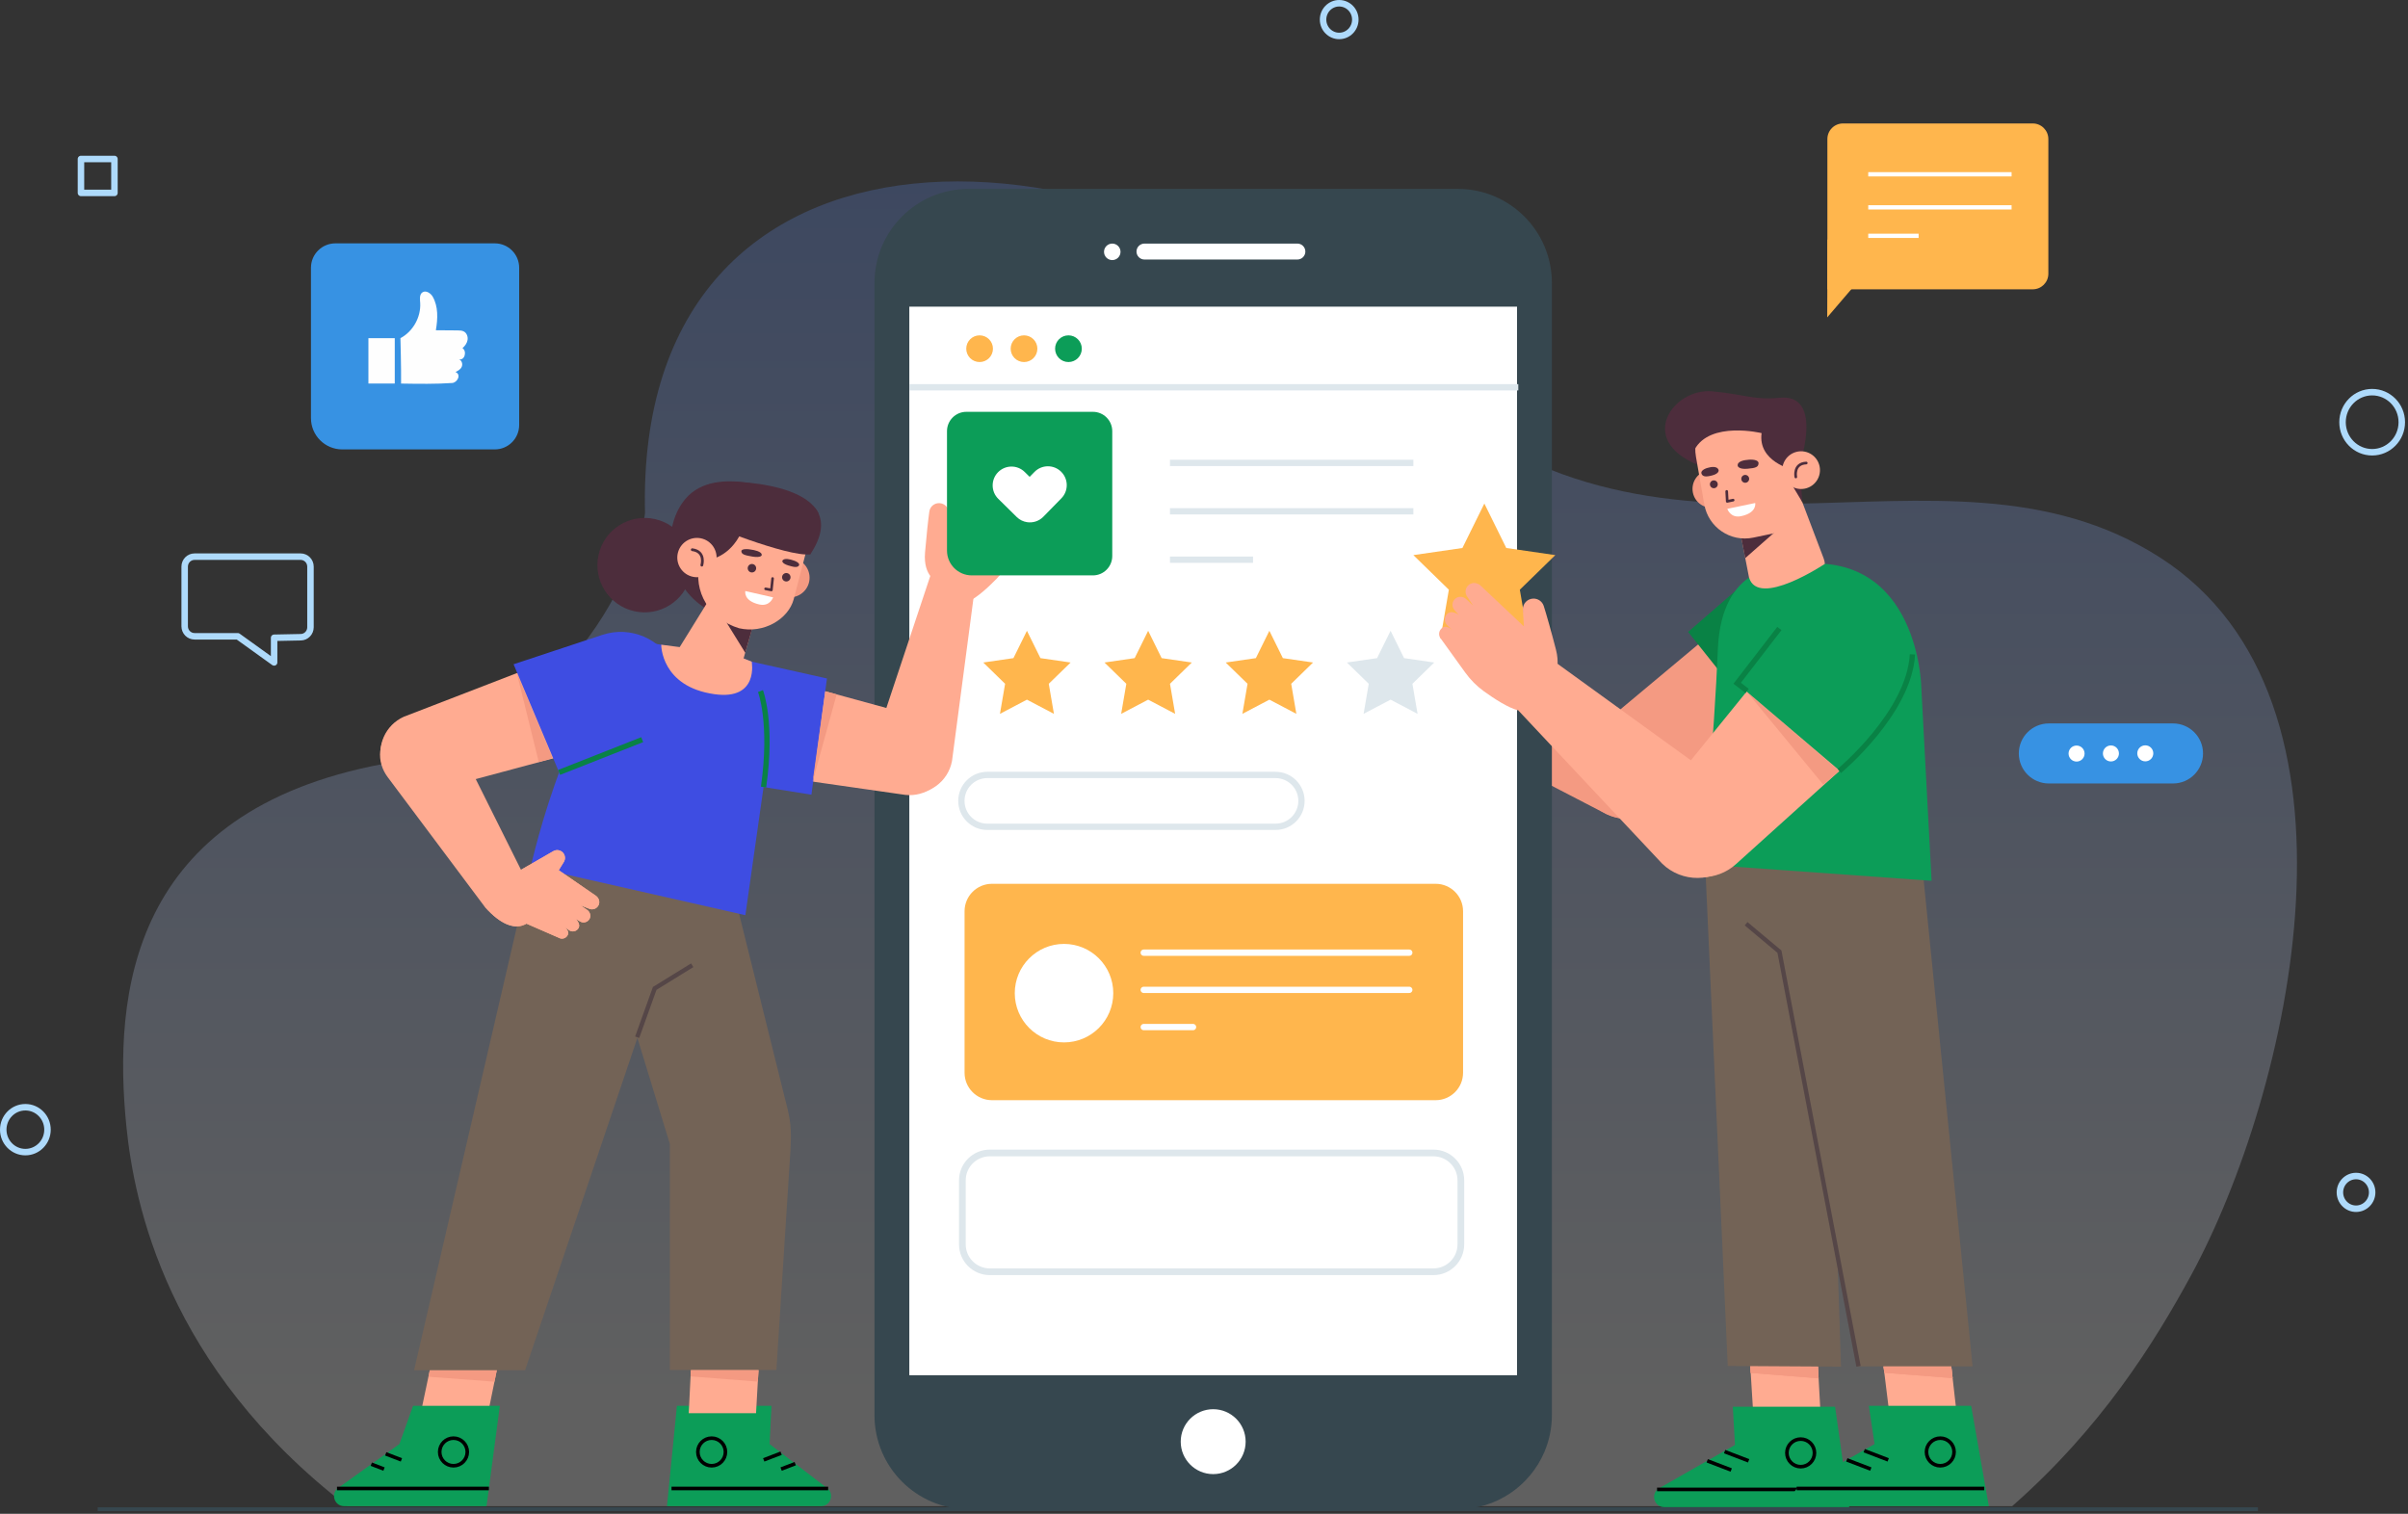 <svg width="571" height="359" viewBox="0 0 571 359" fill="none" xmlns="http://www.w3.org/2000/svg">
<rect x="0" y="0" width="571" height="359" fill="#333333" stroke="none"/>
<path opacity="0.22" d="M519.578 302.414C543.063 259.178 564.831 165.947 512.169 132.192C459.506 98.436 393.539 146.478 332.823 88.728C264.999 24.217 150.554 21.825 152.948 121.592C153.005 123.963 142.644 171.431 90.778 181.182C30.801 192.459 26.79 235.742 29.981 267.247C31.809 285.291 39.553 324.255 82.336 357.19H477.133C498.213 338.662 510.802 318.572 519.578 302.414Z" fill="url(#paint0_linear_298_1358)"/>
<path d="M71.289 132.012H46.124C44.835 132.012 43.791 133.071 43.791 134.378V148.531C43.791 149.837 44.836 150.897 46.124 150.897H56.379L65 157.094V151.247L71.335 151.119C72.605 151.093 73.622 150.041 73.622 148.753V134.378C73.622 133.071 72.578 132.012 71.289 132.012Z" stroke="#AEDAFB" stroke-width="1.538" stroke-miterlimit="10" stroke-linecap="round" stroke-linejoin="round"/>
<path d="M11.263 267.901C11.263 270.841 8.914 273.223 6.016 273.223C3.118 273.223 0.769 270.84 0.769 267.901C0.769 264.963 3.118 262.58 6.016 262.58C8.914 262.58 11.263 264.962 11.263 267.901Z" stroke="#AEDAFB" stroke-width="1.538" stroke-miterlimit="10" stroke-linecap="round" stroke-linejoin="round"/>
<path d="M562.501 107.252C566.381 107.252 569.527 104.062 569.527 100.127C569.527 96.192 566.381 93.002 562.501 93.002C558.62 93.002 555.475 96.192 555.475 100.127C555.475 104.062 558.62 107.252 562.501 107.252Z" stroke="#AEDAFB" stroke-width="1.538" stroke-miterlimit="10" stroke-linecap="round" stroke-linejoin="round"/>
<path d="M321.38 4.647C321.38 6.788 319.669 8.524 317.556 8.524C315.445 8.524 313.733 6.789 313.733 4.647C313.733 2.505 315.445 0.77 317.556 0.77C319.669 0.77 321.38 2.506 321.38 4.647Z" stroke="#AEDAFB" stroke-width="1.538" stroke-miterlimit="10" stroke-linecap="round" stroke-linejoin="round"/>
<path d="M562.501 282.772C562.501 284.913 560.79 286.649 558.677 286.649C556.566 286.649 554.854 284.914 554.854 282.772C554.854 280.63 556.566 278.895 558.677 278.895C560.79 278.895 562.501 280.631 562.501 282.772Z" stroke="#AEDAFB" stroke-width="1.538" stroke-miterlimit="10" stroke-linecap="round" stroke-linejoin="round"/>
<path d="M27.137 37.703H19.2V45.751H27.137V37.703Z" stroke="#AEDAFB" stroke-width="1.538" stroke-miterlimit="10" stroke-linecap="round" stroke-linejoin="round"/>
<path d="M117.328 106.575H81.149C77.057 106.575 73.74 103.258 73.74 99.166V63.492C73.74 60.299 76.329 57.711 79.521 57.711H117.328C120.521 57.711 123.109 60.3 123.109 63.492V100.794C123.109 103.987 120.521 106.575 117.328 106.575Z" fill="#3792E3"/>
<path d="M95.106 90.963C99.24 91.034 103.425 91.089 107.226 90.826C108.43 90.743 109.469 88.831 108.008 88.227C108.623 87.912 109.246 87.608 109.514 86.918C109.768 86.266 109.463 85.379 108.783 85.211C110.217 85.566 110.782 83.291 109.664 82.556C110.256 82.052 110.748 81.386 110.873 80.618C110.998 79.851 110.684 78.984 110.001 78.613C109.553 78.37 109.021 78.36 108.511 78.356C106.792 78.343 105.073 78.33 103.354 78.317C103.819 75.627 103.96 72.695 102.592 70.332C102.181 69.621 101.075 68.768 100.196 69.315C99.372 69.828 99.601 71.104 99.643 71.909C99.815 75.255 97.911 78.622 94.954 80.198C94.954 80.199 95.15 87.326 95.106 90.963Z" fill="#FEFEFE"/>
<path d="M93.608 80.199H87.36V90.953H93.608V80.199Z" fill="#FEFEFE"/>
<path d="M482.02 68.609H433.319V32.976C433.319 30.933 434.975 29.277 437.018 29.277H482.02C484.062 29.277 485.718 30.933 485.718 32.976V64.91C485.718 66.952 484.062 68.609 482.02 68.609Z" fill="#FFB64D"/>
<path d="M433.34 56.805L433.283 75.267L449.047 56.854L433.34 56.805Z" fill="#FFB64D"/>
<path d="M443.012 49.172H476.999" stroke="white" stroke-width="1.015" stroke-miterlimit="10"/>
<path d="M443.012 41.332H476.999" stroke="white" stroke-width="1.015" stroke-miterlimit="10"/>
<path d="M443.012 55.924H454.957" stroke="white" stroke-width="1.015" stroke-miterlimit="10"/>
<path d="M515.278 185.798H485.832C481.901 185.798 478.714 182.611 478.714 178.68C478.714 174.749 481.901 171.562 485.832 171.562H515.278C519.209 171.562 522.396 174.749 522.396 178.68C522.396 182.611 519.209 185.798 515.278 185.798Z" fill="#3792E3"/>
<path d="M494.308 178.7C494.31 179.749 493.463 180.603 492.414 180.606C491.366 180.609 490.512 179.761 490.509 178.712C490.506 177.663 491.354 176.809 492.402 176.807C493.451 176.803 494.304 177.651 494.308 178.7Z" fill="white"/>
<path d="M502.455 178.675C502.459 179.723 501.61 180.577 500.562 180.58C499.513 180.584 498.66 179.735 498.656 178.687C498.653 177.638 499.501 176.785 500.55 176.781C501.599 176.778 502.452 177.625 502.455 178.675Z" fill="white"/>
<path d="M510.604 178.649C510.606 179.698 509.759 180.552 508.71 180.555C507.661 180.558 506.808 179.71 506.805 178.661C506.802 177.613 507.649 176.76 508.698 176.756C509.747 176.753 510.6 177.601 510.604 178.649Z" fill="white"/>
<path d="M410.352 146.406L378.451 173.066C373.551 177.16 372.726 184.378 376.575 189.473C380.264 194.357 387.043 195.673 392.291 192.524L425.617 172.53L410.352 146.406Z" fill="#F49A82"/>
<path d="M412.854 138.969L400.298 149.86L423.624 179.163L432.845 172.134C435.693 169.962 436.612 166.08 435.039 162.862L424.525 141.346C422.358 136.914 416.58 135.737 412.854 138.969Z" fill="#098245"/>
<path d="M389.669 170.805L338.182 155.551L336.728 170.156L381.017 193.119C386.939 195.823 393.937 193.305 396.779 187.448C399.96 180.893 396.605 173.039 389.669 170.805Z" fill="#F49A82"/>
<path d="M340.334 153.548C338.125 150.247 335.387 146.358 334.191 144.79C333.508 143.893 332.318 143.559 331.265 143.962C329.995 144.447 329.331 145.847 329.759 147.138L331.363 150.923L318.459 145.205C317.522 144.79 316.373 145.046 315.807 145.901C315.147 146.899 315.463 148.209 316.449 148.81L318.387 150.284L316.347 149.375C315.459 148.979 314.367 149.242 313.86 150.072C313.274 151.032 313.636 152.256 314.601 152.759L315.893 153.487C314.69 153.101 313.561 153.383 313.197 154.199C312.768 155.1 313.129 156.179 314.015 156.64L315.864 157.461C314.015 156.64 313.324 157.342 313.045 157.968C312.66 158.831 313.014 159.842 313.851 160.278L321.85 165.849C323.582 167.054 325.49 167.982 327.514 168.582C330.282 169.404 334.197 170.369 336.726 170.158L341.158 161.855C341.158 161.855 343.897 158.873 340.334 153.548Z" fill="#FFAB91"/>
<path d="M367.995 331.892H367.992V70.808V67.106C367.992 54.794 358.007 44.797 345.682 44.797H229.673C217.348 44.797 207.363 54.794 207.363 67.106V70.808V335.6C207.363 347.925 217.348 357.91 229.673 357.91H345.683C354.885 357.91 362.777 352.342 366.188 344.393C367.347 341.694 367.995 338.724 367.995 335.601V331.892Z" fill="#36474F"/>
<path d="M265.705 59.723C265.705 60.804 264.829 61.68 263.748 61.68C262.667 61.68 261.791 60.804 261.791 59.723C261.791 58.642 262.667 57.766 263.748 57.766C264.829 57.766 265.705 58.642 265.705 59.723Z" fill="white"/>
<path d="M307.643 61.547H271.383C270.339 61.547 269.492 60.7 269.492 59.656C269.492 58.612 270.339 57.766 271.383 57.766H307.643C308.687 57.766 309.533 58.612 309.533 59.656C309.533 60.7 308.687 61.547 307.643 61.547Z" fill="white"/>
<path d="M287.678 349.586C291.929 349.586 295.375 346.14 295.375 341.889C295.375 337.638 291.929 334.191 287.678 334.191C283.427 334.191 279.98 337.638 279.98 341.889C279.98 346.14 283.427 349.586 287.678 349.586Z" fill="white"/>
<path d="M359.731 72.725H215.624V326.134H359.731V72.725Z" fill="white"/>
<path d="M243.514 149.592L246.713 156.075L253.868 157.115L248.691 162.161L249.913 169.287L243.514 165.922L237.114 169.287L238.336 162.161L233.159 157.115L240.314 156.075L243.514 149.592Z" fill="#FFB64D"/>
<path d="M272.257 149.592L275.457 156.075L282.611 157.115L277.434 162.161L278.656 169.287L272.257 165.922L265.858 169.287L267.081 162.161L261.903 157.115L269.058 156.075L272.257 149.592Z" fill="#FFB64D"/>
<path d="M301.001 149.592L304.201 156.075L311.355 157.115L306.178 162.161L307.4 169.287L301.001 165.922L294.601 169.287L295.824 162.161L290.646 157.115L297.801 156.075L301.001 149.592Z" fill="#FFB64D"/>
<path d="M329.744 149.592L332.944 156.075L340.098 157.115L334.921 162.161L336.144 169.287L329.744 165.922L323.345 169.287L324.567 162.161L319.39 157.115L326.544 156.075L329.744 149.592Z" fill="#DEE7EC"/>
<path d="M302.464 196.078H234.118C230.722 196.078 227.968 193.324 227.968 189.928C227.968 186.531 230.722 183.777 234.118 183.777H302.464C305.86 183.777 308.614 186.531 308.614 189.928C308.614 193.324 305.861 196.078 302.464 196.078Z" stroke="#DEE7EC" stroke-width="1.494" stroke-miterlimit="10"/>
<path d="M339.906 301.596H234.704C231.113 301.596 228.202 298.685 228.202 295.094V279.928C228.202 276.337 231.114 273.426 234.704 273.426H339.906C343.497 273.426 346.408 276.337 346.408 279.928V295.094C346.408 298.685 343.497 301.596 339.906 301.596Z" stroke="#DEE7EC" stroke-width="1.59" stroke-miterlimit="10"/>
<path d="M235.455 82.694C235.455 84.443 234.037 85.86 232.289 85.86C230.539 85.86 229.122 84.442 229.122 82.694C229.122 80.945 230.54 79.527 232.289 79.527C234.037 79.527 235.455 80.944 235.455 82.694Z" fill="#FFB64D"/>
<path d="M245.989 82.694C245.989 84.443 244.571 85.86 242.823 85.86C241.073 85.86 239.656 84.442 239.656 82.694C239.656 80.945 241.074 79.527 242.823 79.527C244.571 79.527 245.989 80.944 245.989 82.694Z" fill="#FFB64D"/>
<path d="M256.524 82.694C256.524 84.443 255.106 85.86 253.358 85.86C251.609 85.86 250.191 84.442 250.191 82.694C250.191 80.945 251.609 79.527 253.358 79.527C255.106 79.527 256.524 80.944 256.524 82.694Z" fill="#0C9D58"/>
<path d="M215.624 91.844H360.029" stroke="#DEE7EC" stroke-width="1.494" stroke-miterlimit="10"/>
<path d="M277.432 109.777H335.147" stroke="#DEE7EC" stroke-width="1.494" stroke-miterlimit="10"/>
<path d="M277.432 121.254H335.147" stroke="#DEE7EC" stroke-width="1.494" stroke-miterlimit="10"/>
<path d="M277.432 132.729H297.129" stroke="#DEE7EC" stroke-width="1.494" stroke-miterlimit="10"/>
<path d="M340.427 260.909H235.226C231.634 260.909 228.724 257.998 228.724 254.407V216.096C228.724 212.505 231.634 209.594 235.226 209.594H340.427C344.019 209.594 346.929 212.505 346.929 216.096V254.407C346.93 257.998 344.019 260.909 340.427 260.909Z" fill="#FFB64D"/>
<path d="M252.308 247.206C258.758 247.206 263.987 241.977 263.987 235.527C263.987 229.077 258.758 223.848 252.308 223.848C245.858 223.848 240.629 229.077 240.629 235.527C240.629 241.977 245.858 247.206 252.308 247.206Z" fill="white"/>
<path d="M271.211 225.926H334.175" stroke="#FDFEFF" stroke-width="1.494" stroke-miterlimit="10" stroke-linecap="round" stroke-linejoin="round"/>
<path d="M271.211 234.746H334.175" stroke="#FDFEFF" stroke-width="1.494" stroke-miterlimit="10" stroke-linecap="round" stroke-linejoin="round"/>
<path d="M271.211 243.568H282.899" stroke="#FDFEFF" stroke-width="1.494" stroke-miterlimit="10" stroke-linecap="round" stroke-linejoin="round"/>
<path d="M414.895 321.627L415.747 335.366H431.707L430.906 320.896L414.895 321.627Z" fill="#FFAB91"/>
<path d="M415.14 325.591L431.237 326.873L431.082 324.073L415.04 323.977L415.14 325.591Z" fill="#F49A82"/>
<path d="M415.14 325.591L431.237 326.873L431.082 324.073L415.04 323.977L415.14 325.591Z" fill="#F49A82"/>
<path d="M410.893 333.607H435.148L438.504 357.412H394.639C392.172 357.412 391.305 354.14 393.448 352.918L411.41 342.676L410.893 333.607Z" fill="#0C9D58"/>
<path d="M392.932 353.213H437.424" stroke="black" stroke-width="0.853" stroke-miterlimit="10"/>
<path d="M404.827 346.43L410.519 348.611" stroke="black" stroke-width="0.853" stroke-miterlimit="10"/>
<path d="M408.952 344.25L414.644 346.431" stroke="black" stroke-width="0.853" stroke-miterlimit="10"/>
<path d="M430.262 344.552C430.262 346.359 428.798 347.823 426.991 347.823C425.185 347.823 423.72 346.359 423.72 344.552C423.72 342.745 425.184 341.281 426.991 341.281C428.798 341.281 430.262 342.745 430.262 344.552Z" stroke="black" stroke-width="0.853" stroke-miterlimit="10"/>
<path d="M404.306 204.061L409.695 323.943L436.547 324.104L432.739 207.224L404.306 204.061Z" fill="#736356"/>
<path d="M446.309 321.403L448.004 335.144H463.965L462.321 320.674L446.309 321.403Z" fill="#FFAB91"/>
<path d="M446.82 325.556L463.018 326.816L462.701 324.023H446.631L446.82 325.556Z" fill="#F49A82"/>
<path d="M446.82 325.556L463.018 326.816L462.701 324.023H446.631L446.82 325.556Z" fill="#F49A82"/>
<path d="M443.151 333.387H467.405L471.605 357.191H427.74C425.272 357.191 424.405 353.919 426.549 352.697L444.51 342.456L443.151 333.387Z" fill="#0C9D58"/>
<path d="M426.029 352.992H470.523" stroke="black" stroke-width="0.853" stroke-miterlimit="10"/>
<path d="M437.927 346.209L443.619 348.39" stroke="black" stroke-width="0.853" stroke-miterlimit="10"/>
<path d="M442.052 344.027L447.743 346.209" stroke="black" stroke-width="0.853" stroke-miterlimit="10"/>
<path d="M463.363 344.331C463.363 346.138 461.899 347.602 460.091 347.602C458.285 347.602 456.82 346.138 456.82 344.331C456.82 342.525 458.285 341.061 460.091 341.061C461.898 341.06 463.363 342.525 463.363 344.331Z" stroke="black" stroke-width="0.853" stroke-miterlimit="10"/>
<path d="M455.556 202.811L467.751 324.022H440.435L418.905 201.062L455.556 202.811Z" fill="#736356"/>
<path d="M440.703 324.023L421.955 225.684L414.047 219.068" stroke="#554647" stroke-width="1.028" stroke-miterlimit="10"/>
<path d="M422.617 134.517C422.617 134.517 408.19 133.603 407.352 153.937C406.515 174.271 403.745 204.999 403.745 204.999L458.03 208.88L455.554 162.309C455.554 162.309 454.493 127.706 422.617 134.517Z" fill="#0C9D58"/>
<path d="M351.979 119.416L357.179 129.955L368.809 131.644L360.394 139.848L362.38 151.431L351.979 145.962L341.576 151.431L343.562 139.848L335.146 131.644L346.777 129.955L351.979 119.416Z" fill="#FFB64D"/>
<path d="M409.75 186.675L366.252 155.186L360.028 168.479L394.177 204.848C398.865 209.365 406.301 209.315 410.928 204.735C416.106 199.608 415.55 191.085 409.75 186.675Z" fill="#FFAB91"/>
<path d="M368.947 154.01C367.96 150.162 366.669 145.585 366.062 143.708C365.715 142.636 364.704 141.926 363.577 141.955C362.217 141.991 361.127 143.091 361.102 144.451L361.358 148.554L351.086 138.875C350.339 138.172 349.171 138.032 348.353 138.651C347.399 139.373 347.262 140.713 347.992 141.608L349.33 143.641L347.708 142.107C347.002 141.438 345.884 141.324 345.131 141.939C344.259 142.649 344.194 143.923 344.938 144.718L345.915 145.834C344.907 145.071 343.75 144.961 343.136 145.61C342.431 146.317 342.414 147.455 343.096 148.184L344.568 149.572C343.096 148.184 342.211 148.618 341.74 149.114C341.091 149.799 341.087 150.871 341.733 151.561L347.428 159.472C348.661 161.184 350.153 162.693 351.862 163.931C354.199 165.625 357.572 167.837 360.028 168.478L366.966 162.118C366.966 162.118 370.54 160.216 368.947 154.01Z" fill="#FFAB91"/>
<path d="M420.49 156.217L394.305 188.51C390.283 193.469 390.86 200.711 395.616 204.972C400.175 209.056 407.08 209.044 411.625 204.946L440.489 178.922L420.49 156.217Z" fill="#FFAB91"/>
<path d="M414.178 164.002L432.381 186.126L436.144 182.842L414.178 164.002Z" fill="#F49A82"/>
<path d="M421.516 148.439L411.286 161.54L439.807 185.815L447.505 177.145C449.883 174.467 450.039 170.482 447.878 167.624L433.426 148.528C430.449 144.596 424.552 144.551 421.516 148.439Z" fill="#0C9D58"/>
<path d="M414.297 163.857L411.928 162.034L421.938 149.051" stroke="#098245" stroke-width="1.257" stroke-miterlimit="10"/>
<path d="M436.145 182.841C436.145 182.841 452.771 169.013 453.484 155.186" stroke="#098245" stroke-width="1.257" stroke-miterlimit="10"/>
<path d="M432.722 133.719C432.692 133.296 432.607 132.874 432.453 132.469L426.721 117.367L411.803 121.821L414.741 136.969C416.93 144.271 432.665 133.756 432.722 133.719Z" fill="#FFAB91"/>
<path d="M427.086 108.966C427.086 108.966 432.152 93.313 421.991 94.329C415.923 94.936 413.777 93.522 405.992 92.804C396.986 91.974 387.909 104.089 402.487 110.209L420.639 101.237L427.086 108.966Z" fill="#4D2D3C"/>
<path d="M410.191 115.024C410.696 117.442 409.145 119.812 406.727 120.317C404.309 120.822 401.939 119.271 401.434 116.853C400.929 114.435 402.48 112.065 404.898 111.56C407.316 111.055 409.686 112.606 410.191 115.024Z" fill="#F49A82"/>
<path d="M413.839 132.361L424.153 123.281L412.516 125.565L413.839 132.361Z" fill="#4D2D3C"/>
<path d="M420.396 126.526L415.747 127.498C410.344 128.626 405.08 125.057 404.131 119.619L402.156 108.321C401.142 102.523 404.911 96.966 410.672 95.762C416.57 94.53 423.385 98.097 424.617 103.995L426.722 117.367C427.391 121.618 424.608 125.647 420.396 126.526Z" fill="#FFAB91"/>
<path d="M423.561 112.711L427.375 119.089L426.82 111.379L423.561 112.711Z" fill="#4D2D3C"/>
<path d="M409.447 116.539L409.572 118.899L410.975 118.605" stroke="#4D2D3C" stroke-width="0.63" stroke-miterlimit="10" stroke-linecap="round" stroke-linejoin="round"/>
<path d="M414.283 109.066C414.283 109.066 411.846 109.202 412.056 110.479C412.056 110.479 412.215 111.341 414.332 111.169C416.449 110.997 416.954 110.708 416.997 109.866C417.039 109.026 415.406 108.889 414.283 109.066Z" fill="#4D2D3C"/>
<path d="M405.221 110.886C405.221 110.886 407.145 110.295 407.525 111.464C407.525 111.464 407.767 112.259 406.073 112.725C404.379 113.192 403.764 112.998 403.481 112.37C403.161 111.66 404.286 111.059 405.221 110.886Z" fill="#4D2D3C"/>
<path d="M409.59 120.671L416.205 119.289C416.205 119.289 416.707 121.6 412.863 122.408C410.315 122.945 409.59 120.671 409.59 120.671Z" fill="white"/>
<path d="M407.319 114.707C407.398 115.214 407.05 115.691 406.542 115.77C406.033 115.849 405.557 115.501 405.478 114.993C405.399 114.485 405.747 114.009 406.255 113.929C406.764 113.85 407.239 114.198 407.319 114.707Z" fill="#4D2D3C"/>
<path d="M414.759 113.415C414.839 113.923 414.491 114.399 413.982 114.478C413.473 114.558 412.998 114.209 412.919 113.702C412.839 113.193 413.187 112.717 413.695 112.638C414.205 112.559 414.681 112.907 414.759 113.415Z" fill="#4D2D3C"/>
<path d="M425.07 111.379C425.07 111.379 416.794 109.488 417.72 102.714C417.72 102.714 405.528 99.758 401.803 106.646L398.564 95.522L414.613 94.781L426.19 96.551L427.087 108.966L425.07 111.379Z" fill="#4D2D3C"/>
<path d="M431.469 110.579C431.974 112.996 430.423 115.366 428.005 115.871C425.587 116.376 423.218 114.825 422.713 112.407C422.208 109.99 423.759 107.62 426.176 107.115C428.594 106.61 430.964 108.161 431.469 110.579Z" fill="#FFAB91"/>
<path d="M425.833 113.115C425.833 113.115 425.17 109.941 428.31 109.807" stroke="#4D2D3C" stroke-width="0.63" stroke-miterlimit="10" stroke-linecap="round" stroke-linejoin="round"/>
<path d="M182.933 333.387H160.517L158.155 357.191H194.666C197.134 357.191 198.001 353.919 195.857 352.697L182.491 342.456L182.933 333.387Z" fill="#0C9D58"/>
<path d="M196.377 352.992H159.237" stroke="black" stroke-width="0.853" stroke-miterlimit="10"/>
<path d="M188.567 347.107L185.224 348.388" stroke="black" stroke-width="0.853" stroke-miterlimit="10"/>
<path d="M185.222 344.629L181.098 346.209" stroke="black" stroke-width="0.853" stroke-miterlimit="10"/>
<path d="M165.479 344.331C165.479 346.138 166.945 347.602 168.751 347.602C170.558 347.602 172.022 346.138 172.022 344.331C172.022 342.525 170.557 341.061 168.751 341.061C166.944 341.06 165.479 342.525 165.479 344.331Z" stroke="black" stroke-width="0.853" stroke-miterlimit="10"/>
<path d="M180.054 321.403L179.278 335.144H163.317L164.042 320.674L180.054 321.403Z" fill="#FFAB91"/>
<path d="M163.752 326.408L179.702 327.648L179.897 324.896H163.828L163.752 326.408Z" fill="#F49A82"/>
<path d="M172.474 205.498L186.13 260.501C187.543 265.836 187.725 267.614 187.419 273.124L184.104 324.897H158.848V271.311L140.738 212.16L172.474 205.498Z" fill="#736356"/>
<path d="M102.665 321.403L99.764 335.144H115.725L118.677 320.674L102.665 321.403Z" fill="#FFAB91"/>
<path d="M101.603 326.488L117.25 327.665L117.803 324.953H101.923L101.603 326.488Z" fill="#F49A82"/>
<path d="M97.946 333.387H118.524L115.369 357.191H81.616C79.148 357.191 78.281 353.919 80.425 352.697L94.709 342.456L97.946 333.387Z" fill="#0C9D58"/>
<path d="M79.908 352.992H115.927" stroke="black" stroke-width="0.853" stroke-miterlimit="10"/>
<path d="M88.044 347.232L91.06 348.388" stroke="black" stroke-width="0.853" stroke-miterlimit="10"/>
<path d="M91.464 344.781L95.186 346.208" stroke="black" stroke-width="0.853" stroke-miterlimit="10"/>
<path d="M110.804 344.331C110.804 346.138 109.34 347.602 107.534 347.602C105.727 347.602 104.263 346.138 104.263 344.331C104.263 342.525 105.727 341.061 107.534 341.061C109.34 341.061 110.804 342.525 110.804 344.331Z" stroke="black" stroke-width="0.853" stroke-miterlimit="10"/>
<path d="M125.873 205.498L98.186 324.954H124.506L164.878 205.498H125.873Z" fill="#736356"/>
<path d="M151.093 245.978L155.249 234.397L164.143 228.908" stroke="#554647" stroke-width="1.028" stroke-miterlimit="10"/>
<path d="M207.482 175.984L220.809 135.953L230.874 141.585L225.749 180.445C224.828 185.476 220.06 188.852 215.008 188.05C209.353 187.151 205.802 181.457 207.482 175.984Z" fill="#FFAB91"/>
<path d="M219.351 131.013C219.65 127.399 220.111 123.082 220.37 121.301C220.518 120.281 221.319 119.488 222.339 119.343C223.568 119.167 224.718 119.99 224.948 121.21L225.346 124.942L233.108 114.658C233.672 113.911 234.703 113.606 235.534 114.038C236.502 114.542 236.832 115.727 236.311 116.644L235.417 118.679L236.642 117.049C237.176 116.34 238.164 116.065 238.936 116.503C239.83 117.01 240.084 118.145 239.536 118.975L238.827 120.129C239.617 119.287 240.642 119.012 241.294 119.501C242.036 120.03 242.227 121.051 241.724 121.812L240.613 123.286C241.724 121.812 242.588 122.066 243.088 122.442C243.778 122.959 243.944 123.923 243.469 124.643L239.555 132.635C238.707 134.365 237.596 135.951 236.247 137.327C234.403 139.209 231.707 141.717 229.594 142.67L222.376 138.008C222.376 138.008 218.869 136.842 219.351 131.013Z" fill="#FFAB91"/>
<path d="M186.67 161.471L218.181 170.078C223.02 171.4 225.971 176.287 224.888 181.185C223.851 185.88 219.439 189.038 214.66 188.506L178.764 183.356L186.67 161.471Z" fill="#FFAB91"/>
<path d="M175.799 156.009L178.247 156.91L196.095 160.897L192.412 188.461L173.47 185.435C170.725 184.816 168.799 182.344 168.869 179.53L169.341 160.721C169.438 156.847 172.079 154.919 175.799 156.009Z" fill="#3E4DE2"/>
<path d="M195.69 163.934L198.392 164.671L192.7 185.354" fill="#F49A82"/>
<path d="M259.156 136.452H230.437C227.19 136.452 224.557 133.819 224.557 130.572V102.253C224.557 99.719 226.611 97.664 229.146 97.664H259.156C261.691 97.664 263.746 99.718 263.746 102.253V131.863C263.745 134.398 261.691 136.452 259.156 136.452Z" fill="#0C9D58"/>
<path d="M251.613 111.857C249.848 110.129 247.022 110.159 245.296 111.923L244.158 113.085L242.987 111.932C241.23 110.2 238.402 110.223 236.67 111.98C234.939 113.739 234.96 116.567 236.72 118.299L241.065 122.579C241.074 122.588 241.081 122.599 241.089 122.607C241.782 123.287 242.64 123.693 243.532 123.83C244.907 124.042 246.359 123.61 247.406 122.541L251.681 118.175C253.407 116.411 253.377 113.583 251.613 111.857Z" fill="white"/>
<path d="M182.87 173.879L176.747 217.037L125.873 205.497C125.873 205.497 136.07 159.324 153.909 152.43L156.796 152.894L170.459 155.32C178.008 157.178 182.805 166.105 182.87 173.879Z" fill="#3E4DE2"/>
<path d="M180.328 163.885C180.328 163.885 183.23 171.347 181.059 186.646" stroke="#098245" stroke-width="1.257" stroke-miterlimit="10"/>
<path d="M139.538 177.596L102.076 187.64C97.235 188.954 92.213 186.239 90.662 181.468C89.175 176.895 91.376 171.936 95.765 169.972L135.253 154.725L139.538 177.596Z" fill="#FFAB91"/>
<path d="M122.53 159.541L127.755 180.714L131.059 179.787L122.53 159.541Z" fill="#F49A82"/>
<path d="M108.724 176.56L124.107 207.403L114.969 215.081L91.943 184.315C90.618 182.545 89.913 180.345 90.166 178.149C90.573 174.619 92.776 171.29 96.119 169.976C101.448 167.884 107.396 170.991 108.724 176.56Z" fill="#FFAB91"/>
<path d="M132.076 206.08C126.798 207.478 121.736 209.772 117.012 212.742C118.093 214 119.399 215.254 120.488 216.231C121.813 217.42 123.322 218.381 124.953 219.094L132.487 222.382C133.17 222.791 134.053 222.599 134.502 221.942C134.828 221.466 135.028 220.658 133.622 219.692L135.028 220.659C135.75 221.092 136.686 220.875 137.143 220.169C137.569 219.547 137.273 218.611 136.464 217.917L137.558 218.524C138.345 218.996 139.384 218.716 139.815 217.871C140.188 217.141 139.895 216.24 139.218 215.776L137.664 214.712L139.579 215.454C140.447 215.897 141.527 215.545 141.952 214.631C142.317 213.846 141.994 212.908 141.281 212.417L132.076 206.08Z" fill="#FFAB91"/>
<path d="M126.622 217.35C126.622 217.35 122.858 223.889 114.969 215.079L123.183 206.479L131.202 201.853C131.946 201.423 132.889 201.564 133.475 202.192C134.043 202.801 134.133 203.714 133.696 204.422L132.272 206.731" fill="#FFAB91"/>
<path d="M132.076 206.08C126.798 207.478 121.736 209.772 117.012 212.742C118.093 214 119.399 215.254 120.488 216.231C121.813 217.42 123.322 218.381 124.953 219.094L132.487 222.382C133.17 222.791 134.053 222.599 134.502 221.942C134.828 221.466 135.028 220.658 133.622 219.692L135.028 220.659C135.75 221.092 136.686 220.875 137.143 220.169C137.569 219.547 137.273 218.611 136.464 217.917L137.558 218.524C138.345 218.996 139.384 218.716 139.815 217.871C140.188 217.141 139.895 216.24 139.218 215.776L137.664 214.712L139.579 215.454C140.447 215.897 141.527 215.545 141.952 214.631C142.317 213.846 141.994 212.908 141.281 212.417L132.076 206.08Z" fill="#FFAB91"/>
<path d="M126.622 217.35C126.622 217.35 122.858 223.889 114.969 215.079L123.183 206.479L131.202 201.853C131.946 201.423 132.889 201.564 133.475 202.192C134.043 202.801 134.133 203.714 133.696 204.422L132.272 206.731" fill="#FFAB91"/>
<path d="M121.781 157.528L132.926 183.987L152.083 176.812C159.708 173.956 163.265 165.194 159.789 157.831C156.784 151.468 149.503 148.348 142.824 150.56L121.781 157.528Z" fill="#3E4DE2"/>
<path d="M132.584 183.177L152.28 175.408" stroke="#098245" stroke-width="1.257" stroke-miterlimit="10"/>
<path d="M186.601 117.138C185.697 116.852 169.891 109.961 162.684 118.138C156.786 124.83 157.793 137.943 166.756 143.904C175.294 149.581 179.114 118.637 179.114 118.637L186.601 117.138Z" fill="#4D2D3C"/>
<path d="M176.323 156.139L178.614 148.075L169.384 140.205L161.174 153.458L156.794 152.895C156.794 152.895 156.686 162.853 169.458 164.631C180.02 166.1 178.246 156.91 178.246 156.91L176.323 156.139Z" fill="#FFAB91"/>
<path d="M163.774 136.514C162.399 142.543 156.396 146.315 150.367 144.94C144.338 143.566 140.565 137.562 141.94 131.533C143.316 125.504 149.318 121.732 155.347 123.107C161.378 124.481 165.15 130.484 163.774 136.514Z" fill="#4D2D3C"/>
<path d="M182.849 135.654C182.104 138.118 183.497 140.719 185.96 141.464C188.423 142.209 191.025 140.816 191.771 138.353C192.516 135.889 191.123 133.288 188.66 132.543C186.196 131.797 183.594 133.19 182.849 135.654Z" fill="#F49A82"/>
<path d="M176.713 154.79L168.369 141.305L178.93 147.084L176.713 154.79Z" fill="#4D2D3C"/>
<path d="M175.243 148.986C181.077 150.334 186.947 146.837 188.209 142.11L191.119 130.937C192.701 125.013 189.297 118.9 183.427 117.125C177.418 115.307 170.019 118.386 168.201 124.396L165.957 133.407C164.225 140.376 168.369 146.907 175.243 148.986Z" fill="#FFAB91"/>
<path d="M183.201 137.189L182.918 139.904L181.539 139.642" stroke="#4D2D3C" stroke-width="0.621" stroke-miterlimit="10" stroke-linecap="round" stroke-linejoin="round"/>
<path d="M178.435 130.392C178.435 130.392 180.808 130.732 180.615 131.686C180.615 131.686 180.467 132.328 178.405 131.992C176.344 131.655 175.849 131.386 175.801 130.74C175.753 130.094 177.341 130.148 178.435 130.392Z" fill="#4D2D3C"/>
<path d="M187.759 132.785C187.759 132.785 185.882 132.148 185.522 133.003C185.522 133.003 185.293 133.585 186.945 134.105C188.598 134.625 189.195 134.536 189.464 134.086C189.77 133.575 188.67 133.008 187.759 132.785Z" fill="#4D2D3C"/>
<path d="M185.484 136.641C185.342 137.178 185.663 137.726 186.199 137.866C186.734 138.008 187.284 137.687 187.424 137.151C187.564 136.616 187.245 136.066 186.709 135.926C186.172 135.785 185.624 136.105 185.484 136.641Z" fill="#4D2D3C"/>
<path d="M177.334 134.498C177.194 135.034 177.513 135.583 178.049 135.724C178.586 135.864 179.134 135.544 179.274 135.008C179.416 134.473 179.095 133.923 178.559 133.783C178.023 133.643 177.474 133.963 177.334 134.498Z" fill="#4D2D3C"/>
<path d="M183.33 141.668L176.739 140.164C176.739 140.164 176.196 142.466 180.026 143.345C182.563 143.928 183.33 141.668 183.33 141.668Z" fill="white"/>
<path d="M176.269 125.086C173.764 131.77 168.699 132.59 168.699 132.59L164.186 124.01C164.186 124.01 177.566 121.625 176.269 125.086Z" fill="#4D2D3C"/>
<path d="M160.804 130.877C160.059 133.341 161.452 135.941 163.915 136.686C166.379 137.431 168.98 136.038 169.726 133.575C170.471 131.112 169.078 128.511 166.615 127.766C164.151 127.02 161.549 128.413 160.804 130.877Z" fill="#FFAB91"/>
<path d="M166.423 134.024C166.423 134.024 167.401 130.79 164.154 130.363" stroke="#4D2D3C" stroke-width="0.656" stroke-miterlimit="10" stroke-linecap="round" stroke-linejoin="round"/>
<path d="M188.901 118.346C181.935 116.626 176.842 113.546 168.39 118.52L167.12 124.086C167.12 124.086 186.624 132.116 192.135 131.464L193.883 126.631C194.597 125.106 193.715 123.732 193.132 122.153L194.086 121.781C193.36 119.818 190.932 118.848 188.901 118.346Z" fill="#4D2D3C"/>
<path d="M173.727 114.23C173.727 114.23 203.422 114.528 192.136 131.463L178.245 121.524L173.727 114.23Z" fill="#4D2D3C"/>
<path d="M23.167 357.91H535.414" stroke="#36474F" stroke-width="0.913" stroke-miterlimit="10"/>
<defs>
<linearGradient id="paint0_linear_298_1358" x1="65.583" y1="333.129" x2="65.583" y2="-15.803" gradientUnits="userSpaceOnUse">
<stop stop-color="white"/>
<stop offset="1" stop-color="#407BFF"/>
</linearGradient>
</defs>
</svg>
